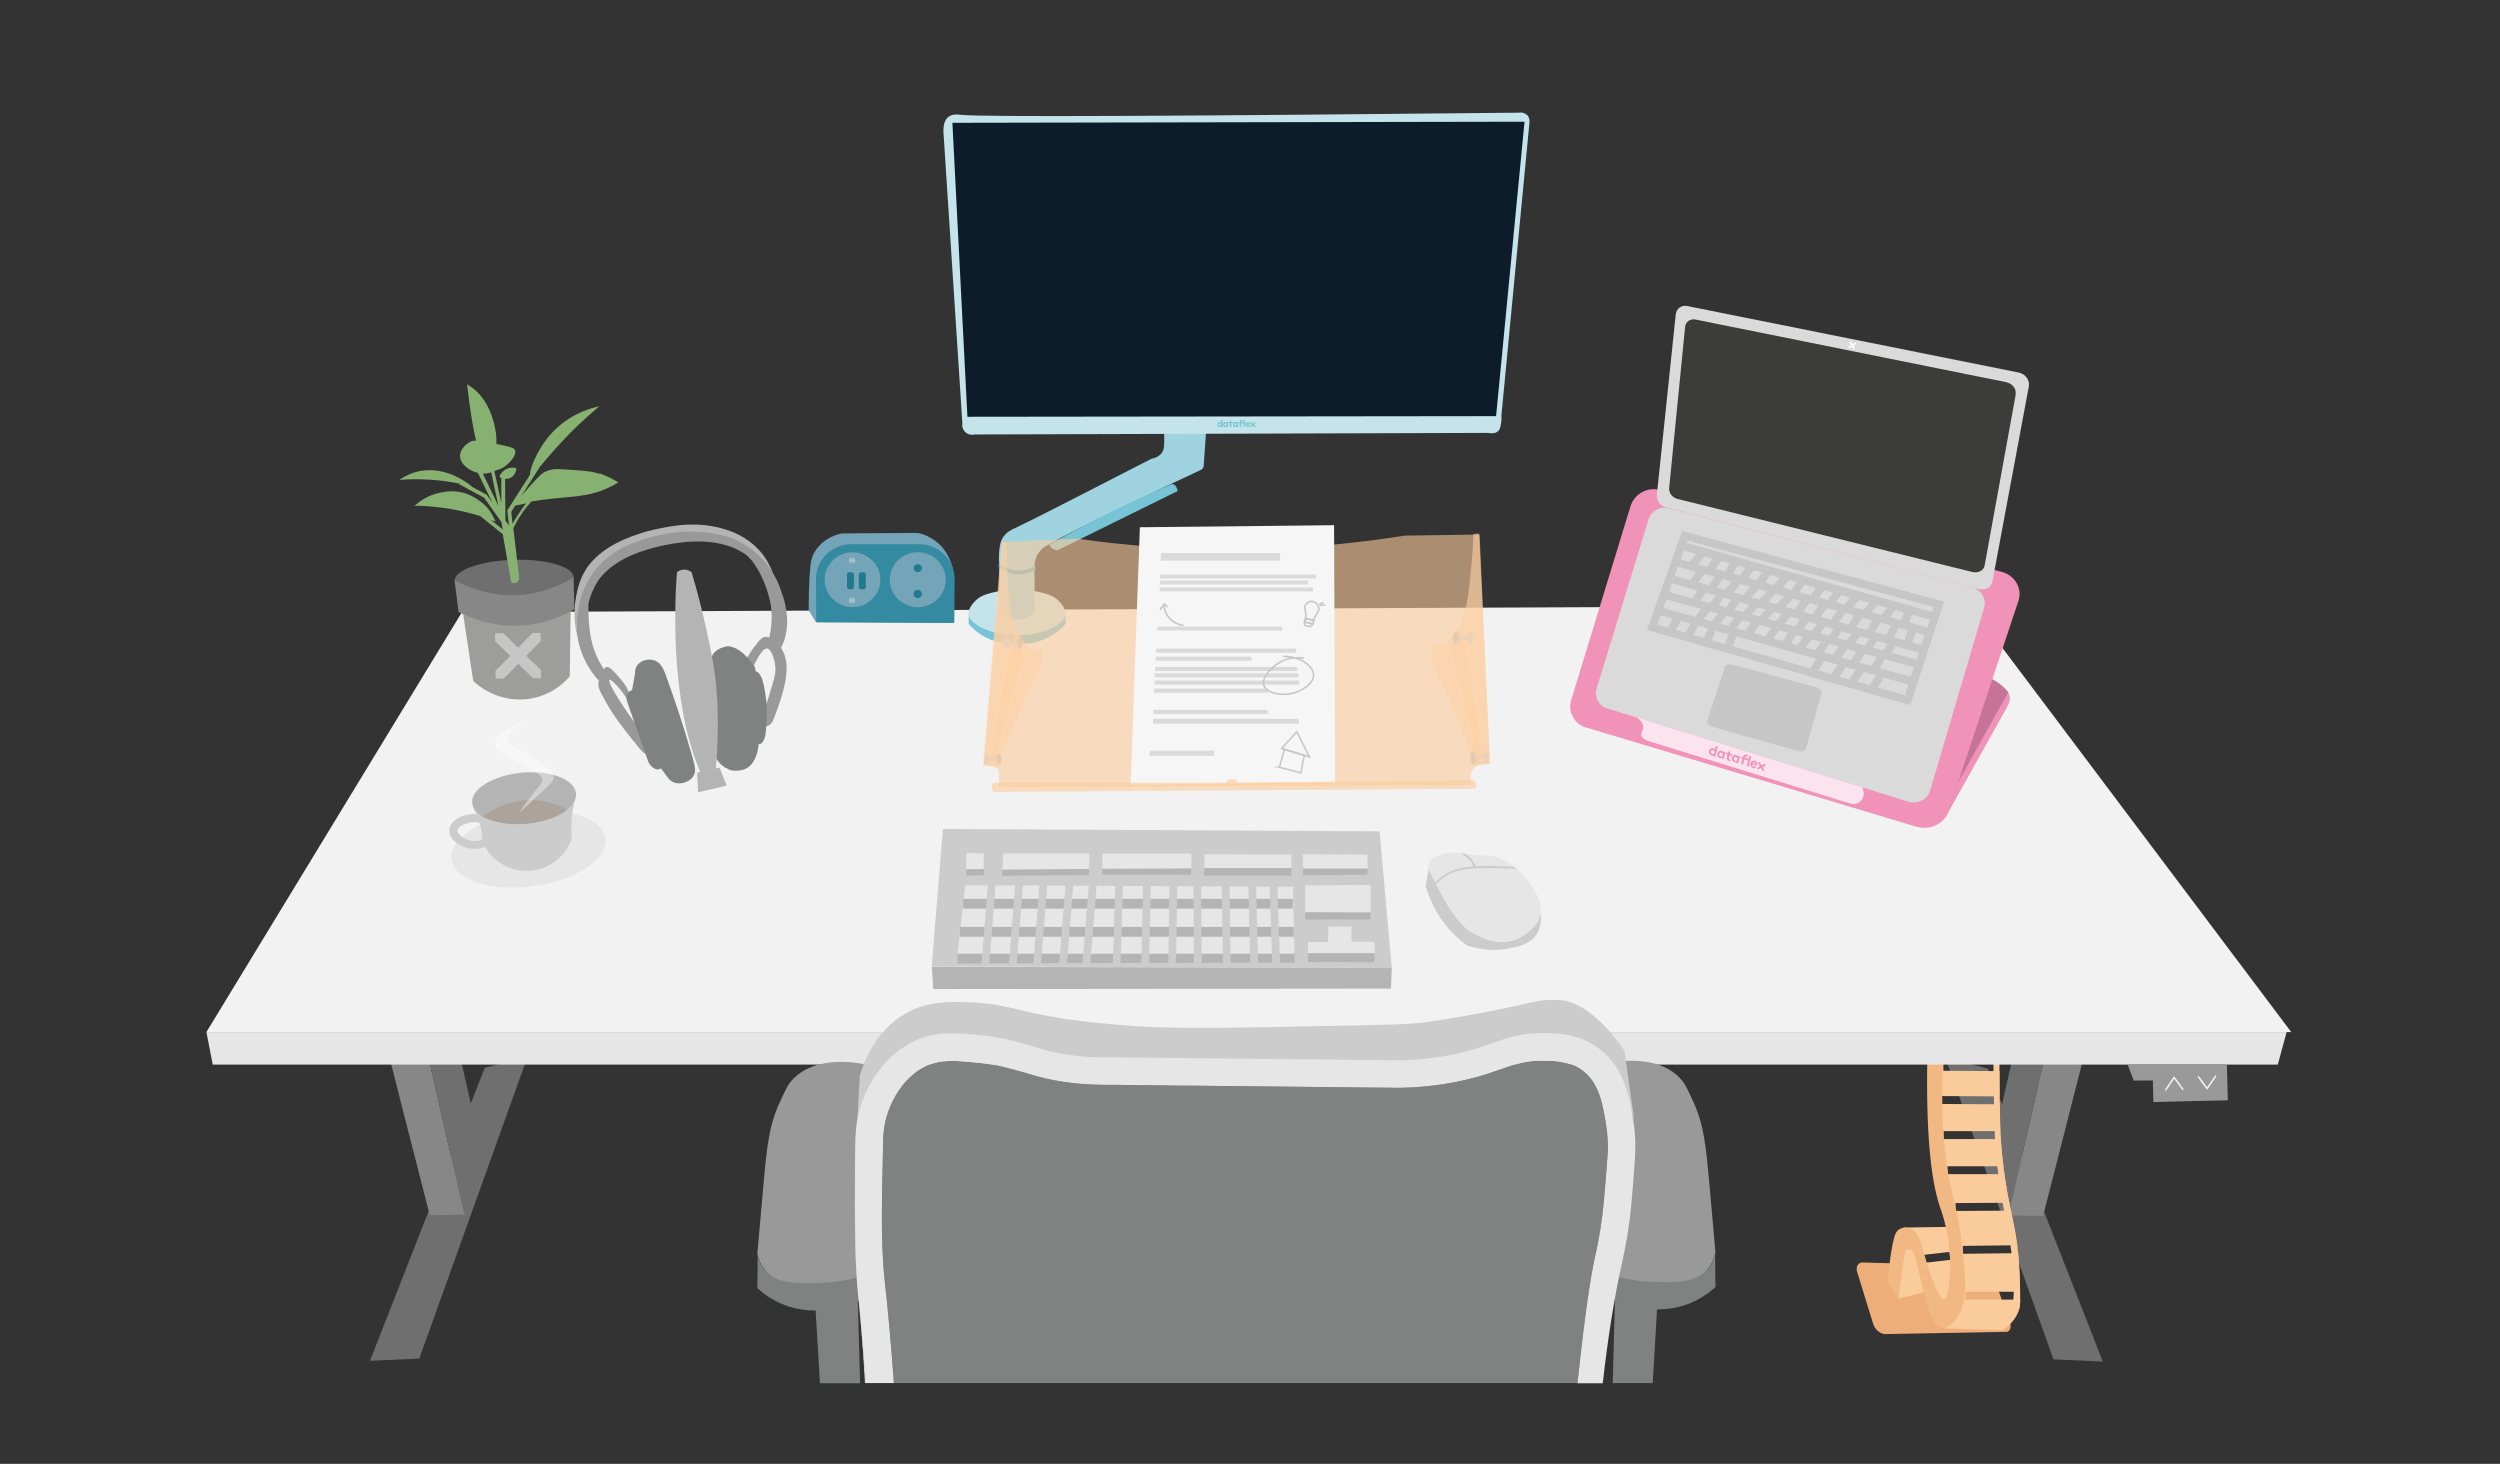 <?xml version="1.0" encoding="UTF-8"?>
<svg xmlns="http://www.w3.org/2000/svg" version="1.1" viewBox="0 0 1581.8 926.2">
  <rect x="0" y="0" width="1581.8" height="926.2" fill="#333333" stroke="none"/>
  <defs>
    <style>
      .cls-1 {
        fill: #fdd9b5;
      }

      .cls-1, .cls-2 {
        opacity: .6;
      }

      .cls-3 {
        fill: #706f6f;
      }

      .cls-4 {
        fill: #b4b4b4;
      }

      .cls-5 {
        fill: #a6c1ce;
      }

      .cls-6 {
        fill: #cdcccc;
      }

      .cls-7 {
        fill: #f6f6f6;
      }

      .cls-8 {
        fill: #dadada;
      }

      .cls-9, .cls-2 {
        fill: #fbcc9b;
      }

      .cls-10 {
        fill: #f2f2f2;
      }

      .cls-11 {
        opacity: .4;
      }

      .cls-11, .cls-12 {
        fill: #fff;
      }

      .cls-13 {
        fill: #74a4b7;
      }

      .cls-14 {
        fill: #338aa1;
      }

      .cls-15 {
        fill: #3c3c3b;
      }

      .cls-16 {
        stroke: #f2f2f2;
      }

      .cls-16, .cls-17, .cls-18 {
        fill: none;
      }

      .cls-16, .cls-18 {
        stroke-linecap: round;
        stroke-linejoin: round;
      }

      .cls-19 {
        fill: #f192b9;
      }

      .cls-20 {
        fill: #c4e3eb;
      }

      .cls-21 {
        fill: #e7e6e6;
      }

      .cls-22 {
        fill: #9d9d9c;
      }

      .cls-23 {
        fill: #f2b883;
      }

      .cls-24 {
        fill: #0d1c2b;
      }

      .cls-25 {
        fill: #a0d3e0;
      }

      .cls-26 {
        fill: #21798e;
      }

      .cls-27 {
        fill: #9a9999;
      }

      .cls-17 {
        stroke-miterlimit: 10;
      }

      .cls-17, .cls-18 {
        stroke: #c6c6c6;
      }

      .cls-28 {
        fill: #5baebc;
      }

      .cls-29 {
        fill: #a48a7b;
        opacity: .4;
      }

      .cls-30 {
        fill: #c6c6c6;
      }

      .cls-31 {
        fill: #87b171;
      }

      .cls-32 {
        fill: #edae79;
      }

      .cls-33 {
        fill: #76c4d5;
      }

      .cls-34 {
        fill: #808181;
      }

      .cls-35 {
        fill: #fce4ee;
      }

      .cls-36 {
        fill: #c67399;
      }

      .cls-37 {
        fill: #878787;
      }
    </style>
  </defs>
  <!-- Generator: Adobe Illustrator 28.7.1, SVG Export Plug-In . SVG Version: 1.2.0 Build 142)  -->
  <g>
    <g id="Laag_2">
      <g>
        <g>
          <g>
            <path class="cls-3" d="M234.1,861c24.2-61.8,48.4-123.5,72.6-185.3,9-2.4,18.1-4.7,27.1-7.1-22.8,63.7-45.7,127.3-68.5,191-10.4.5-20.8.9-31.2,1.4Z"/>
            <path class="cls-37" d="M246,667.4c8.6,33.8,17.2,67.6,25.9,101.4,7.3,0,14.7-.2,22-.3-7.7-33.5-15.4-66.9-23-100.4-8.3-.3-16.6-.5-24.8-.8Z"/>
            <path class="cls-3" d="M307.2,739.3c-4.4,9.7-8.9,19.5-13.3,29.2-7.7-33.5-15.4-66.9-23-100.4,6.1-2.8,12.1-5.6,18.2-8.4,6.1,26.5,12.1,53,18.2,79.6Z"/>
          </g>
          <g>
            <path class="cls-3" d="M1330.5,861.5c-24.2-61.8-48.4-123.5-72.6-185.3-9-2.4-18.1-4.7-27.1-7.1,22.8,63.7,45.7,127.3,68.5,191,10.4.5,20.8.9,31.2,1.4Z"/>
            <path class="cls-37" d="M1318.6,667.9c-8.6,33.8-17.2,67.6-25.9,101.4-7.3,0-14.7-.2-22-.3,7.7-33.5,15.4-66.9,23-100.4,8.3-.3,16.6-.5,24.8-.8Z"/>
            <path class="cls-3" d="M1257.4,739.9c4.4,9.7,8.9,19.5,13.3,29.2,7.7-33.5,15.4-66.9,23-100.4-6.1-2.8-12.1-5.6-18.2-8.4-6.1,26.5-12.1,53-18.2,79.6Z"/>
          </g>
        </g>
        <g>
          <path class="cls-32" d="M1269.2,842.7l-76.4,1.4c-3.1,0-6.5-2.9-7.6-6.4l-10.1-32.8c-1.1-3.4.6-6.2,3.6-6.1l75.6,2.1c2.6,0,5.6,2.7,6.7,5.9l10.7,29.9c1.2,3.3,0,6-2.6,6.1Z"/>
          <path class="cls-9" d="M1206.1,787.5c-4.4,1.7-4.8,10.3-5.3,20.6-.1,3.5-.2,8.2.2,13.7,5.4-1.4,10.8-2.7,16.2-4.1.1-1.7.2-4.5,0-8-.4-6.2-1.2-20-7.6-22.1-.4-.1-1.9-.6-3.5,0Z"/>
          <path class="cls-9" d="M1265.2,656.4c-.2,14.4-.1,26.4,0,35.2.3,20.3.5,30.8,2.1,43.8.7,6.2,1.8,14.6,4,25.6,1.8,8.9,3.2,13.8,4.7,24.1.8,6.1,1.2,10.8,1.5,14.5,0,1.2.7,9.2.7,19.7,0,5.4-.2,6.9-.7,8.7-1.5,5.3-4.9,8.9-7.3,11.1-.8-.7-1.6-1.4-2.4-2.1,3.5-3.7,4.8-7.2,5.4-9.4.2-.6.5-1.9.8-7,.2-3.5.4-7.7.3-10.4-.3-14.6-4.8-36.5-4.8-36.5s-3.8-18.2-5.9-36.8c-1.7-14.5-1.8-27.9-2.2-54.6-.2-10.9-.2-19.9-.2-26h4Z"/>
          <g>
            <path class="cls-9" d="M1234,817.5c2.1-7.1,5.6-19.6.6-33.7-1.2-3.3-2.5-5.8-3.4-7.5-8.9.1-17.8.3-26.7.4,2.2,4.1,5.4,10.4,9.1,18.2,9.4,20,12.8,31.4,16.4,30.9,1.6-.2,2.4-2.9,4-8.3ZM1217.8,799l-.7-5,16.3-1.9.7,5-16.3,1.9Z"/>
            <path class="cls-9" d="M1243.4,817.3h34.7c0-1.7,0-3.8-.2-6.2-.3-8.1-.4-12.2-.8-15.9-.2-1.7-.3-3.3-.5-4.8v2.5s-34.7.4-34.7.4v-5c0,0,34.4-.4,34.4-.4-1.2-8.8-2.8-15.3-4.6-24.4v2.5s-34.4.2-34.4.2v-5s33.9-.2,33.9-.2c-.4-2.3-2-10.4-3.3-20.6v2.5h-35.7s0-5,0-5h35.4c-.3-2.1-.5-4.3-.8-6.6-.5-4.5-.8-8.8-1.1-13.1v2.5s-36,0-36,0v-5s35.9,0,35.9,0c-.3-5.9-.4-12.1-.5-19.5v2.5s-36.3-.2-36.3-.2v-5s36.3.2,36.3.2c0-4.7,0-9.8,0-15.6,0-1,0-2.1,0-3v2.6s-35.5-.2-35.5-.2v-5s35.5.2,35.5.2c0-6.7,0-12.3.2-16.2-11.7,0-23.5,0-35.2,0-1.1,1.5-2.2,3.1-3.3,4.6-3.5,39.4-1.6,62.1,1,75.8,1.7,8.9,3.2,17.9,4.9,26.8,3.8,19.9,4.6,22.2,4.8,28.8.3,10.9-1.3,19.9-2.9,29-1.4,7.8-3,14.3-4.3,19,12.3.4,24.6.7,37,1.1,6.4-4.5,8.8-9.3,9.9-12.1.7-1.8,1-3.4,1.1-7.2h-34.7s0-5,0-5Z"/>
            <path class="cls-9" d="M1265,672.7h0c0,.8,0,1.6,0,2.4v-2.4Z"/>
            <path class="cls-9" d="M1265.1,693.7h0c0,.8,0,1.7,0,2.5v-2.5Z"/>
            <path class="cls-9" d="M1265.7,715.7h-.1c0,.8,0,1.7.1,2.5v-2.5Z"/>
            <path class="cls-9" d="M1267.9,737.9h-.3c.1.8.2,1.7.3,2.5v-2.5Z"/>
            <path class="cls-9" d="M1271.7,763.4v-2.5s-.5,0-.5,0c0,0,0,.1,0,.2.2.8.3,1.6.4,2.3Z"/>
            <path class="cls-9" d="M1276.6,787.8h-.3c.1.8.2,1.6.3,2.5v-2.5Z"/>
            <path class="cls-9" d="M1278.1,817.3c0,2,0,3.6,0,5h0v-5h0Z"/>
          </g>
          <path class="cls-23" d="M1230,656.4c-.6,8.5-1.9,32-.6,56.4,1.1,20.4,3.6,32.8,5.6,40.9,0,.2,0,.2.1.5,1.4,5.8,5.4,21.9,7,38.6,1.8,18.5,3.2,33.3-5.4,43-1.3,1.5-4.3,4.8-7.7,4.4-5.7-.7-8.7-11.5-10.3-17.2-1.5-5.3-6.3-24.9-7-27.8-.3-1.2-1-3.9-3-4.6-.1,0-.9-.3-1.7-.1-2,.6-2.2,4.5-3.1,11.4-.6,5.1-1.5,10.2-2.2,15.4-.3,2-.5,3.6-.7,4.6-2.2-3.5-4.4-7-6.5-10.6.2-3.1,1.4-19,4-28.3.4-1.6,1.2-4.1,3.5-5.4,3.1-1.8,7-.2,7.3,0,5.1,2.3,6.3,9,8.3,16.2,3.1,11.3,9.2,28.7,12.4,28.4,3-.3,3.8-16,3.8-16.9,1-21.9-5.4-38.8-5.7-39.8-5.4-14.6-10.4-43.9-8.3-109,3.4,0,6.8,0,10.2,0Z"/>
        </g>
        <path class="cls-10" d="M292.4,387.3c318.1-1.4,636.3-2.8,954.4-4.2,67.6,90,135.2,179.9,202.9,269.9H130.6c53.9-88.6,107.8-177.1,161.7-265.7Z"/>
        <path class="cls-21" d="M1446.8,653c-1.9,6.9-3.7,13.7-5.6,20.6H134.6c-1.3-6.9-2.6-13.7-4-20.6h1316.1Z"/>
        <g>
          <path class="cls-27" d="M1346.2,673.6c1.3,3.4,2.6,6.7,3.9,10.1,4.2,0,8.3,0,12.5-.1,0-3.3,0-6.7,0-10-5.5,0-10.9,0-16.4,0Z"/>
          <path class="cls-27" d="M1362.5,697.3c15.7-.4,31.4-.8,47.1-1.1-.2-7.5-.4-15-.6-22.5h-47.1c.2,7.9.4,15.8.6,23.7Z"/>
          <path class="cls-16" d="M1370.3,689.6c1.8-2.6,3.6-5.3,5.3-7.9,1.8,2.5,3.6,5,5.5,7.5"/>
          <path class="cls-16" d="M1401.8,680.9c-1.8,2.6-3.6,5.3-5.3,7.9-1.8-2.5-3.6-5-5.5-7.5"/>
        </g>
        <g>
          <path class="cls-36" d="M1259.9,429.4c3.7,1.8,6.3,3.9,7.9,5.5,1.7,1.6,2.8,2.6,3.3,4.2,1.3,3.7-1.1,7.7-1.9,9.2-3.8,6.4-18.6,33.2-39.1,69.9,9.9-29.6,19.9-59.1,29.8-88.7Z"/>
          <path class="cls-19" d="M1212.3,523l-209-62.8c-7.3-2.2-11.5-9.9-9.2-17.2l37.6-122.8c2.3-7.5,10.3-12.1,17.9-10.3l216.2,51.7c8.9,2.1,14,10.5,11.3,18.6l-44.3,133.2c-2.6,7.9-11.8,12.2-20.4,9.6Z"/>
          <path class="cls-8" d="M1207.3,507.2l-190.5-59c-5.3-1.6-8.2-7.3-6.6-12.5l32.9-107.2c1.6-5.2,7.2-8.3,12.5-7l191.8,49.9c6.1,1.6,9.7,7.5,8,13.1l-34.2,115.8c-1.7,5.7-8,8.8-14,6.9Z"/>
          <path class="cls-8" d="M1277.2,235.7l-209.8-42.1c-3.5-.7-6.7,1.7-7.1,5.2l-12,114.5c-.3,3.3,2.1,6.7,5.4,7.6l198.4,51.8c4,1,7.8-1,8.5-4.5l23.1-123.8c.7-3.9-2.2-7.8-6.4-8.7Z"/>
          <path class="cls-30" d="M1064.4,335.9l-22.4,62.7,166.6,47.5,21.5-65.4-165.7-44.7ZM1223.5,384.1l-1,3.1-155.4-43.7.5-1.5,155.9,42.1ZM1198.3,403.3l3.1-6.1,5.8,1.6-2.3,6.3-6.7-1.9ZM1176.3,419.1l3.7-5.5,7.5,2.1-3.4,5.6-7.9-2.2ZM1084.7,365l-3.6,5.3-6.4-1.8,3.7-5.3,6.3,1.7ZM1184.7,392.6l-3.5,5.9-6.6-1.8,3.6-5.8,6.4,1.8ZM1196.4,395.9l-3.1,6-7-2,3.5-5.9,6.6,1.8ZM1173.8,406.7l3.2-4.1,5.6,1.6-2.8,4.2-6-1.7ZM1118.6,391.6l3.9-4.4,4.8,1.4-3.7,4.4h0s-5.1-1.4-5.1-1.4ZM1095.5,379.6l-3.4,4.7-4.7-1.3,3.3-4.8,4.9,1.4ZM1100.8,381.1l5.9,1.7-3.9,4.5-5.4-1.5,3.4-4.7ZM1112.1,384.3l4.9,1.4-3.9,4.4-4.8-1.3,3.9-4.5ZM1132.8,390.2l6,1.7-3,4.5-6.7-1.8,3.7-4.4ZM1144,393.3l5.6,1.6-3.4,4.3-5.1-1.4,3-4.5ZM1155,396.4l5.2,1.5-3.1,4.3-5.5-1.5,3.4-4.3ZM1165.4,399.3l6.2,1.8-3.2,4.2-6.1-1.7,3-4.3ZM1169.5,395.2l-5.8-1.6,4-5.7,5.5,1.5-3.6,5.8ZM1158.4,392.1l-6.4-1.8,3.9-5.6,6.5,1.8-3.9,5.6ZM1146.8,388.8l-6-1.7,4.1-5.5,5.7,1.6-3.8,5.6ZM1135.5,385.7l-6-1.7,5-5.2,5,1.4-4.1,5.5ZM1123.9,382.4l-5.2-1.5,4.9-5.2,5.3,1.5-5,5.2ZM1113.5,379.5l-5.2-1.5,4.7-5.2,5,1.4-4.7,5,.3.3ZM1102.8,376.5l-6-1.7,4.4-5.2,6.3,1.7-4.6,5.2ZM1091.3,373.2l-5-1.4,3.6-5.4,5.7,1.6-4.4,5.2ZM1085.4,376.8l-3.3,4.8-6-1.7,3-5,6.4,1.8ZM1087,388.2l-3.9,5-5.1-1.4,3.7-5,5.3,1.5ZM1092.4,389.6l4.7,1.3-3.5,5.1-5.1-1.4,4-5ZM1098.7,397.5l3.5-5.1,5.8,1.6-3.8,5.1-5.5-1.5ZM1113.4,395.4l7.3,2-3.8,5.2-7.3-2,3.8-5.1ZM1125.9,398.8l5.4,1.5-3.4,5.3-5.8-1.6,3.8-5.2ZM1136.5,401.7l4.4,1.2-3.5,5.3-4.3-1.2,3.4-5.3ZM1146.1,404.4l6.1,1.7-3.7,5.3-5.9-1.6,3.5-5.4ZM1153.7,412.8l3.7-5.4,6.3,1.7-4.1,5.3-5.9-1.7ZM1164.9,416l4.1-5.3,5.7,1.6-3.7,5.4-6.2-1.7ZM1185,409.8l2.8-4.2,6.4,1.8-2.7,4.2-6.5-1.8ZM1196,390.5l3.2-4.5,5.5,1.6-1.9,4.9-6.9-1.9ZM1190.7,389.1l-6.3-1.7,3.5-4.5,6,1.7-3.3,4.5ZM1179.1,385.9l-6.5-1.8,3.7-4.5,6.3,1.8-3.5,4.5ZM1167.1,382.5l-5.5-1.5,3.5-4.6,5.7,1.6-3.8,4.5ZM1156.3,379.6l-5.2-1.4,3.1-4.8,5.6,1.6-3.5,4.6ZM1145.8,376.7l-7.3-2,3.2-4.8,7.2,2-3.2,4.8ZM1133.4,373.2l-5.7-1.6,4.5-4.5,4.5,1.3-3.2,4.9ZM1121.9,370.1l-5.2-1.4,3.3-4.9,6.3,1.8-4.5,4.6ZM1111.5,367.2l-5.4-1.5,3.6-4.9,5.1,1.4-3.4,4.9ZM1100.8,364.2l-4.2-1.2,2.8-5.1,4.9,1.4-3.6,4.9ZM1091.5,361.7l-6.2-1.7,3.8-5,5.3,1.5-2.9,5.2ZM1079.9,358.5l-5.2-1.4,3.8-5,5.2,1.5-3.8,5ZM1069.3,355.5l-5.9-1.6,2-5.6,7.8,2.2-3.9,5ZM1073.1,361.8l-3.7,5.3-9.8-2.8,2-5.7,11.5,3.2ZM1073.9,373.6l-3,5-14.9-4.1,1.9-5.4,15.9,4.5ZM1076.3,385.3l-3.7,5-20.2-5.6,1.9-5.4,22,6ZM1069.4,394.5l-2.8,5.8-6.3-1.8,3.3-5.6,5.9,1.6ZM1074.4,395.9l6.3,1.8-2.6,5.9-6.6-1.9,2.9-5.8ZM1085.6,399.1l8,2.2-2,6.2-8.6-2.4,2.6-6ZM1098.5,402.7l50.6,14.1-3.6,6.1-49-14,2-6.2ZM1154.3,418.2l8.4,2.3-3.8,6.1-8.3-2.4,3.7-6.1ZM1167.8,422l6.3,1.8-4.2,6.1-5.9-1.7,3.8-6.1ZM1179.4,425.2l7.5,2.1-4,6.2-7.8-2.2,4.2-6.1ZM1189.3,422.7l3.4-5.6,18.3,5-2,6.1-19.7-5.5ZM1196.7,413l2.6-4.1,14.7,4.1-1.4,4.4-15.9-4.4ZM1209.9,406.6l2.3-6.4,5.6,1.5-2.1,6.4-5.8-1.6ZM1207.9,393.8l1.9-4.8,11.2,3.1-1.6,4.9-11.4-3.2ZM1050.7,389.3l7.7,2.1-3.3,5.6-6.5-1.9,2.1-5.9ZM1188.1,435l4-6.2,15.4,4.3-2.2,6.8-17.2-4.9Z"/>
          <path class="cls-30" d="M1136.9,475l-52.7-14.9c-2.7-.8-4.4-2.5-4-4l11.2-34.2c.4-1.4,2.9-1.9,5.5-1.2l51.5,13.9c2.7.7,4.5,2.4,4.1,3.9l-9.9,35.3c-.4,1.5-3,2.1-5.7,1.3Z"/>
          <path class="cls-35" d="M1035.7,454c1.8,1.3,3.7,3.1,4,5.4.3,2.6-1.6,3.9-1.2,5.9.3,1.4,1.9,3.1,7.4,4.5,41.2,12.8,82.5,25.5,123.8,38.3,2.7,1.1,5.6.6,7.6-1.2,2.2-2.2,2.6-5.8.8-8.8-47.5-14.7-94.9-29.4-142.3-44.1Z"/>
          <path class="cls-15" d="M1275.4,249.5l-19.7,108.4c-.6,3.1-4.1,4.9-7.8,4l-186.5-46.2c-3.2-.8-5.6-3.8-5.3-6.8l10.1-102.1c.3-3.2,3.3-5.3,6.7-4.6l196.4,39.6c3.9.8,6.6,4.2,6,7.6Z"/>
          <polygon class="cls-12" points="1173.6 220.3 1172.6 218.7 1174.2 217.7 1174.3 217 1173.6 216.8 1172.1 217.8 1171.1 216.2 1170.4 216 1170.2 216.7 1171.2 218.4 1169.7 219.3 1169.5 220.1 1170.2 220.2 1171.8 219.2 1172.8 220.9 1173.5 221 1173.6 220.3"/>
          <g>
            <polygon class="cls-19" points="1114.6 484.3 1113.5 482.5 1112.7 482.2 1112.5 483 1113.6 484.8 1111.8 485.8 1111.6 486.6 1112.4 486.8 1114.2 485.8 1115.2 487.7 1116 487.9 1116.2 487.1 1115.2 485.3 1117 484.3 1117.2 483.5 1116.4 483.3 1114.6 484.3"/>
            <g>
              <path class="cls-19" d="M1084.2,478.4v-.4c-.4.2-.8.2-1.2,0-.7-.2-1.2-.7-1.5-1.2-.2-.5-.3-1.1-.2-1.7.3-1.3,1.5-2,2.7-1.6s.9.4,1.1.8l.6-2.3,1.2.4-1.6,6.4-1.1-.3ZM1084.9,475.5c-.2-.4-.5-.7-1-.9-.7-.2-1.3.2-1.4.9s.2,1.3.9,1.5.9,0,1.2-.2l.3-1.3Z"/>
              <path class="cls-19" d="M1090.6,480.3l-1.1-.3v-.4c-.4.2-.8.2-1.2,0-.7-.2-1.2-.7-1.5-1.2-.2-.5-.3-1.1-.2-1.7.3-1.3,1.5-2,2.7-1.6.5.1.9.4,1.2.8v-.4c0,0,1.2.3,1.2.3l-1.1,4.4ZM1090.1,477.1c-.2-.4-.5-.7-1-.9-.7-.2-1.3.2-1.4.9-.2.7.2,1.3.9,1.5s.9,0,1.2-.2l.3-1.3Z"/>
              <path class="cls-19" d="M1094.9,481.6c-.2,0-.5,0-.8-.1-.7-.2-1.2-.6-1.4-1.1-.2-.4-.2-.8,0-1.4l.4-1.5-1.2-.4.3-1,1.2.4.3-1.2,1.2.4-.3,1.2,1.5.4-.3,1-1.5-.4-.4,1.7c0,.3,0,.4,0,.6,0,.2.3.3.5.4s.4,0,.5,0v1Z"/>
              <path class="cls-19" d="M1099.8,483l-1.1-.3v-.4c-.4.2-.8.2-1.2,0-.7-.2-1.2-.7-1.5-1.2-.2-.5-.3-1.1-.2-1.7.3-1.3,1.5-2,2.7-1.6.5.1.9.4,1.2.8v-.4c0,0,1.2.3,1.2.3l-1.1,4.4ZM1099.4,479.9c-.2-.4-.5-.7-1-.9-.7-.2-1.3.2-1.4.9s.2,1.3.9,1.5.9,0,1.2-.2l.3-1.3Z"/>
              <path class="cls-19" d="M1105.2,478.9c0,0-.2-.1-.3-.2-.3,0-.5,0-.7,0-.1,0-.2.2-.3.6h0c0,.1,2.4.9,2.4.9l.5-2,1.2.4-1.6,6.4-1.2-.4.9-3.4-2.4-.7-.9,3.4-1.2-.4.9-3.4-1.1-.3.3-1,1.1.3v-.2c.2-.7.5-1.1.9-1.3.4-.2.9-.3,1.5-.1s.4.2.7.3l-.4.9Z"/>
              <path class="cls-19" d="M1111.3,485.7c-.6.4-1.3.4-2,.2-1.3-.4-2.1-1.6-1.7-3,.3-1.2,1.4-2,2.7-1.6,1.2.4,1.8,1.6,1.5,2.9s0,.2-.1.3l-3.1-.9c0,.6.3,1.2.9,1.4s1,0,1.2-.2l.5.9ZM1110.7,483.4c0-.4-.2-.9-.7-1s-1,.1-1.1.5l1.8.5Z"/>
            </g>
          </g>
          <path class="cls-19" d="M1270.6,438.1c-10.6,19-21.2,38-31.8,57.1-2.1,6.4-4.3,12.8-6.4,19.2,21-37.4,36.1-64.7,37.8-67.7.4-.7,1.3-2.5,1.3-4.7,0-1.7-.5-3-.9-3.8Z"/>
        </g>
        <g>
          <g>
            <path class="cls-21" d="M961.9,593.3c2.4-1.2,11.2-6,12.8-15.2,1.3-7.2-2.6-13-6.3-18.5-1.8-2.7-9.5-13.7-23-17.3-4.3-1.1-2.6.2-16.9-1.5-6.9-.8-10.3-1.5-15.1-.1-1.9.6-7.9,2.3-9.2,6.6-.8,2.6.5,5,1.5,7.1,7.4,14.8,4.4,13.5,8.8,19.9,2.6,3.7,7.5,10.9,16.6,15.8,3.6,1.9,17.7,9.5,30.7,3.1Z"/>
            <path class="cls-6" d="M903.9,549.2c-.6,3.8-1.2,7.6-1.8,11.4,1.4,5,3.8,11.7,8.4,18.9,5.9,9.3,12.9,15.2,17.6,18.6,6.1,2.1,14.8,3.9,24.7,2.3,6.1-1,15.2-2.5,19.5-9.3,3.9-6.2,2.5-14.8,2.6-14.8,0,0,0,1.8-.6,4-.3.9-1,3.1-3.5,5.9-6,6.6-12.8,8.7-12.8,8.7-10.4,3.2-19.8-1.3-23.9-3.3,0,0-1.7-.8-3.2-1.7-12.8-7.6-24.6-35.2-26.9-40.6Z"/>
            <path class="cls-21" d="M908.4,558.9c2.4-2.5,6.7-6.2,12.9-8.3,2.8-.9,5.1-1.3,6.8-1.4,11.1-1.2,24.8-.4,31,.1-3-2.5-5.8-4.1-7.9-5.1-2.5-1.2-4.6-2.2-7.6-2.6-1.2-.1-1.4,0-5.1-.3-.3,0-2.7-.2-5.3-.4-4.7-.4-5-.7-8.7-1-4.1-.4-6.2-.6-8.6-.2-3.3.5-5.4,1.6-7.2,2.5-2.2,1.1-3.1,1.9-3.8,3-.3.4-.9,1.5-1.1,2.9-.2,1.5.3,2.6,1.9,5.6,1.1,2.2,2,3.9,2.7,5.2Z"/>
            <path class="cls-6" d="M932,548.8c0-.7-.2-1.8-.8-2.9-.3-.5-.5-.9-.7-1-1.5-1.9-5.2-4.5-5.8-4.9l2.3.2c.9.5,1.5.9,2,1.3.4.3,1.4,1.2,2.5,2.7.2.3.5.7.8,1.3.7,1.3,1.1,2.4,1.3,3.3-.6,0-1.1,0-1.7.1Z"/>
            <path class="cls-6" d="M908.3,559.9l-.9-.8c.7-.8,1.4-1.5,2.2-2.3,1.5-1.4,4.7-4,9.3-5.9,4.2-1.8,7.4-2.1,12.8-2.6,4.9-.5,8.5-.4,15.2-.3,4.6.1,8.5.3,11.2.5.4.3.8.6,1.1,1,.1.1.2.2.4.3-4.5-.3-8.8-.4-12.8-.5-9.9-.2-13.8.1-15.1.3-5.3.5-8.5.8-12.5,2.5-4.4,1.8-7.4,4.4-8.9,5.7-.7.7-1.5,1.4-2.1,2.2Z"/>
          </g>
          <g>
            <path class="cls-6" d="M596.6,524.5c-2.4,29-4.7,58-7.1,87,97,.3,194,.6,291.1.9-2.6-28.8-5.1-57.6-7.7-86.4-92.1-.5-184.2-1-276.3-1.5Z"/>
            <path class="cls-4" d="M880.6,612.4c-.2,4.4-.3,8.7-.5,13.1-96.5.1-193.1.2-289.6.3-.3-4.7-.6-9.4-.9-14.1,97,.2,194,.5,291.1.7Z"/>
            <path class="cls-21" d="M610.7,560.1c69.1.3,138.3.6,207.4,1,.3,14.1.6,28.3,1,42.4h-213.2c1.6-14.4,3.2-28.9,4.8-43.3Z"/>
            <path class="cls-4" d="M605.9,609.6c0-2,0-4.1,0-6.1h213.2c0,1.8,0,3.6,0,5.5-71.1.2-142.1.4-213.2.6Z"/>
            <path class="cls-21" d="M825.9,560.2v17c13.8,0,27.6.2,41.3.2v-17.4c-13.8,0-27.6.2-41.3.2Z"/>
            <path class="cls-4" d="M825.8,581.8c0-1.5,0-3.1,0-4.6,13.8,0,27.6.2,41.3.2,0,1.5,0,2.9,0,4.4h-41.3Z"/>
            <path class="cls-21" d="M869.6,595.9c-4.8,0-9.7,0-14.5,0,0-3.2,0-6.5,0-9.7-4.9,0-9.7,0-14.6.1,0,3.2-.2,6.4-.2,9.7-4.3,0-8.5,0-12.8,0,0,2.4.1,4.8.2,7.2,14,0,28.1,0,42.1,0,0-2.4-.1-4.9-.2-7.3Z"/>
            <path class="cls-4" d="M869.9,603.1c-14.1,0-28.2,0-42.3,0,0,1.9,0,3.7,0,5.6,14,0,28.1.1,42.1.2,0-1.9,0-3.9,0-5.8Z"/>
            <path class="cls-21" d="M865.4,549.6c-13.6,0-27.3,0-40.9,0,0-3-.2-6.1-.2-9.1,13.6,0,27.2.1,40.8.2.1,2.9.3,5.9.4,8.8Z"/>
            <path class="cls-4" d="M824.5,549.7c0,1.4-.2,2.8-.2,4.1,13.6-.1,27.2-.2,40.9-.3.1-1.3.2-2.6.3-3.9-13.6,0-27.3,0-40.9,0Z"/>
            <path class="cls-21" d="M817.1,540.6c0,3,0,6,0,9-18.4,0-36.8,0-55.2,0,.1-3,.2-6.1.3-9.1,18.3,0,36.5.1,54.8.2Z"/>
            <path class="cls-4" d="M817.1,549.5v4.5c-18.5,0-36.8,0-55.2,0v-4.7c18.4,0,36.8,0,55.2,0Z"/>
            <path class="cls-21" d="M697.5,540.1c0,3.2,0,6.5,0,9.7,18.8,0,37.5-.1,56.3-.2,0-3.2,0-6.3,0-9.5-18.7,0-37.4,0-56.2,0Z"/>
            <path class="cls-4" d="M753.7,553.4c-18.8,0-37.6,0-56.4,0,0-1.2,0-2.4,0-3.7,18.8,0,37.5-.1,56.3-.2v3.7Z"/>
            <path class="cls-21" d="M634.7,539.9c-.1,3.5-.3,6.9-.4,10.4,18.3-.1,36.6-.3,54.9-.4,0-3.3,0-6.6,0-9.9-18.1,0-36.3,0-54.4,0Z"/>
            <path class="cls-4" d="M634,554.1c0-1.3.2-2.5.2-3.8,18.3-.2,36.6-.3,54.9-.5,0,1.3,0,2.6,0,3.9-18.4.1-36.8.3-55.2.4Z"/>
            <path class="cls-21" d="M611.5,539.7c-.1,3.5-.2,6.9-.3,10.4,3.7,0,7.5-.1,11.2-.2v-9.9c-3.6-.1-7.3-.2-10.9-.3Z"/>
            <path class="cls-4" d="M611.2,554c3.8,0,7.5-.1,11.3-.2,0-1.3,0-2.6,0-3.9-3.7,0-7.5.1-11.2.2,0,1.3,0,2.6,0,3.9Z"/>
            <rect class="cls-4" x="609.4" y="568.7" width="208.6" height="6.2"/>
            <rect class="cls-4" x="607.4" y="586.5" width="211.2" height="6.2"/>
            <rect class="cls-6" x="599.3" y="581.7" width="52.8" height="4.9" transform="translate(-6.9 1160.8) rotate(-85.4)"/>
            <rect class="cls-6" x="616.7" y="582.1" width="52.8" height="4.9" transform="translate(8.6 1178.5) rotate(-85.4)"/>
            <rect class="cls-6" x="632.1" y="581.7" width="52.8" height="4.9" transform="translate(23.2 1193.5) rotate(-85.4)"/>
            <rect class="cls-6" x="648.5" y="581.7" width="52.8" height="4.9" transform="translate(38.3 1209.8) rotate(-85.4)"/>
            <rect class="cls-6" x="663.3" y="581.8" width="52.8" height="4.9" transform="translate(51.8 1224.7) rotate(-85.4)"/>
            <g>
              <rect class="cls-6" x="699.6" y="581.7" width="51.5" height="4.9" transform="translate(124.7 1295.9) rotate(-88.7)"/>
              <rect class="cls-6" x="716.2" y="582.2" width="52.1" height="4.9" transform="translate(147.1 1318.5) rotate(-89.2)"/>
              <rect class="cls-6" x="682.3" y="583.3" width="51" height="4.9" transform="translate(99.6 1274.3) rotate(-88.2)"/>
            </g>
            <g>
              <rect class="cls-6" x="755.6" y="558.7" width="4.9" height="52.1" transform="translate(-3.4 4.4) rotate(-.3)"/>
              <rect class="cls-6" x="790.2" y="559" width="4.9" height="50.6" transform="translate(-13.8 19.1) rotate(-1.4)"/>
              <rect class="cls-6" x="804.2" y="559.5" width="4.9" height="49.9" transform="translate(-19 27.1) rotate(-1.9)"/>
              <rect class="cls-6" x="772.9" y="559.4" width="4.9" height="51.4" transform="translate(-8.6 11.6) rotate(-.9)"/>
            </g>
          </g>
        </g>
        <g>
          <path class="cls-20" d="M660.1,375.2c3.5.9,6.5,1.9,9.2,4.5.7.6,5.1,4.8,4.8,8.8-.5,7.4-16.7,13.5-30.7,13.5-13.9,0-30.1-6.2-30.6-13.5-.3-4,4.1-8.1,4.8-8.8,2.7-2.5,5.7-3.6,9.2-4.5,6-1.5,18.4-3.8,33.3,0Z"/>
          <path class="cls-33" d="M662.7,403.6c5.6-2.7,9.3-6.3,11.5-8.8,0-2,0-4,0-6,0,.5-.3,1.2-.6,1.9-.1.2-.6,1.1-1.8,2.4-.6.6-1.4,1.3-2.6,2.1-1.3.9-2.5,1.5-4.1,2.3-.9.4-3.1,1.4-6.3,2.3-3.9,1.1-7.1,1.6-8.7,1.8-5.4.6-9.9.4-13.1,0-1.6-.2-4.8-.6-8.7-1.8-3.2-.9-5.4-1.9-6.3-2.3-1.6-.7-2.8-1.4-4.1-2.3-1.3-.8-2-1.5-2.6-2.1-1.3-1.3-1.7-2.2-1.8-2.4-.4-.7-.5-1.4-.6-1.9,0,2,0,4,0,6,2.2,2.4,5.9,6.1,11.5,8.8,7.5,3.7,14.2,3.8,19.1,3.8,4.9,0,11.7,0,19.3-3.8Z"/>
          <path class="cls-25" d="M632.3,357.6c-.5-4-.2-7.4,0-9.8.4-2.8.7-5.2,2.1-7.5,2.4-3.9,6.4-5.5,7.7-6.1,9.4-4.3,41.4-20.8,86.4-43.9,4-.8,5.8-2.7,6.5-3.6,1.8-2.3,1.7-5.4,1.6-11.4,0-3-.3-5.5-.4-7.1,9,1.7,17.9,3.4,26.9,5-.5,7.1-1,14.2-1.5,21.3,0,.2,0,1.2-.7,2-.6.8-1.4,1-1.7,1.1-55.6,26-95.7,45.9-99.6,49.4-2.3,2.1-3.5,4.6-3.5,4.6-1.3,2.7-1.6,5.4-1.5,7.5-1.3.8-6.6,3.9-13.4,2.7-4.5-.8-7.5-3.1-8.9-4.3Z"/>
          <path class="cls-25" d="M632.3,357.6c0,10,0,19.9-.1,29.9.8.8,4.8,4.5,11.1,4.6,6.4,0,10.5-3.8,11.3-4.6,0-9.4,0-18.8,0-28.2-1.4.9-5.4,3.2-10.9,2.9-6.1-.3-10.2-3.5-11.4-4.6Z"/>
          <path class="cls-28" d="M644.5,363.4c-.2,0-.3,0-.5,0,0,0-.2,0-.4,0-2.9-.1-6.7-1.8-6.7-1.8-1.2-.5-2.8-1.3-4.6-2.5,0,0-.7-.7-.6-1.6,0-.5.3-.8.4-1,1.2.8,2.9,2,5.2,2.9,1.8.8,3.8,1.6,6.5,1.7,3.1.2,5.5-.7,7.1-1.2,1.6-.6,2.9-1.2,3.7-1.7,0,0,.2,0,.2,0,0,0,0,0,0,0,.2.2.3.5.4.6.2.6,0,1.4-.7,1.9-2.1,1.2-5.5,2.7-10.1,2.7Z"/>
          <path class="cls-33" d="M663.8,344.5c.2.5.9,2,2.6,2.9,1.2.6,2.3.7,2.8.7,25.3-12.5,50.6-24.9,75.9-37.4,0-.6-.2-1.4-.7-2.3-.3-.6-.8-1.5-1.9-1.9-.5-.2-.9-.2-1.2-.2-14.5,6.2-27.1,12.1-37.5,17.3-3.1,1.5-17.7,8.7-36.5,19.1-1.5.8-2.7,1.5-3.6,2Z"/>
          <g>
            <path class="cls-20" d="M608.2,72.7c-.8-.1-5.3-1.1-8.3,1.4-2.7,2.3-3.2,6.5-2.9,10.4,4,62,8,123,11.9,183.2-.4,2.2.4,4.5,2.2,6,2.4,2,5.3,1.3,5.6,1.2,105.8-.3,214-.6,324.8-1,.7.1,4.2.9,6.4-1.1,1.1-1,1.4-2.4,1.8-4.7.4-2.3.4-4.2.3-5.5,5.8-60.6,11.7-122.2,17.7-184.9,0-.5.4-2.5-.9-4.3-1.3-1.7-3.6-2.5-5.9-2.1-207.2,2.1-343.8,2.9-352.6,1.3Z"/>
            <path class="cls-24" d="M602.6,77.7c3.2,63,6.4,124.9,9.5,186,108.9-.1,220.3-.3,334.5-.4,5.9-61,11.9-123.1,18-186.3-123.7.3-244.3.5-362,.7Z"/>
            <g>
              <polygon class="cls-33" points="792.9 268.1 791.9 267.1 791.3 267.1 791.3 267.7 792.3 268.6 791.3 269.6 791.3 270.1 791.9 270.1 792.9 269.2 793.8 270.1 794.4 270.1 794.4 269.6 793.4 268.6 794.4 267.7 794.4 267.1 793.8 267.1 792.9 268.1"/>
              <g>
                <path class="cls-33" d="M772.6,270.1v-.2c-.2.2-.5.3-.8.3-.4,0-.9-.2-1.1-.5-.2-.3-.4-.6-.4-1.1,0-.9.7-1.6,1.5-1.6s.6,0,.9.3v-1.6h.8v4.4h-.8ZM772.5,268.2c-.2-.2-.4-.4-.7-.4-.5,0-.8.4-.8.8s.3.8.8.8.6-.1.7-.4v-.9Z"/>
                <path class="cls-33" d="M776.9,270.1h-.8v-.2c-.2.2-.5.3-.8.3-.4,0-.9-.2-1.1-.5-.2-.3-.4-.6-.4-1.1,0-.9.7-1.6,1.5-1.6s.6.1.9.3v-.2h.8v3ZM776.1,268.2c-.2-.2-.4-.4-.7-.4-.5,0-.8.4-.8.8s.3.8.8.8.6-.1.7-.4v-.9Z"/>
                <path class="cls-33" d="M779.9,270.1c-.1,0-.3,0-.5,0-.5,0-.8-.2-1-.4-.2-.2-.2-.5-.2-.9v-1.1h-.8v-.7h.8v-.8h.8v.8h1v.7h-1v1.2c0,.2,0,.3,0,.4,0,0,.2.1.4.1s.3,0,.3,0v.7Z"/>
                <path class="cls-33" d="M783.2,270.1h-.8v-.2c-.2.2-.5.3-.8.3-.4,0-.9-.2-1.1-.5-.2-.3-.4-.6-.4-1.1,0-.9.7-1.6,1.5-1.6s.6.1.9.3v-.2h.8v3ZM782.4,268.2c-.2-.2-.4-.4-.7-.4-.5,0-.8.4-.8.8s.3.8.8.8.6-.1.7-.4v-.9Z"/>
                <path class="cls-33" d="M786,266.4c0,0-.2,0-.2,0-.2,0-.4,0-.5.2,0,0-.1.2-.1.5h0c0,0,1.7,0,1.7,0v-1.4h.8v4.4h-.8v-2.3h-1.7v2.3h-.8v-2.3h-.8v-.7h.8c0-.6.1-.9.3-1.1.2-.2.5-.4.9-.4s.3,0,.5,0v.7Z"/>
                <path class="cls-33" d="M791,269.7c-.3.3-.8.5-1.2.5-.9,0-1.6-.6-1.6-1.6s.6-1.6,1.5-1.6,1.4.7,1.4,1.5,0,.2,0,.2h-2.1c0,.4.4.7.8.7s.6-.2.8-.3l.5.5ZM790.2,268.2c0-.3-.3-.5-.6-.5s-.6.3-.6.5h1.2Z"/>
              </g>
            </g>
          </g>
        </g>
        <g>
          <path class="cls-1" d="M637,343c0,8.3.3,15.2.5,20.3.7,13.3,1.1,19.9,2.9,26.6,2.6,9.8,3.9,14.6,4.6,16.3.8,1.9,2.4,5.2,2.1,9.5-.2,3.1-1.3,5.2-1.5,5.8-1.9,4-6.6,20.4-17,63.2-2.2-.2-4.5-.4-6.7-.6,3.8-45.3,7.8-92.3,11.9-141.2,1.1,0,2.1,0,3.2,0Z"/>
          <path class="cls-1" d="M631.1,486.1c3.2-9.3,6.9-19.1,11.3-29.5,5.1-12.1,10.5-23.2,16-33.5.1-.5,2.8-10.3,0-11.9-.4-.2-1.1-.4-2.3.1-1.2,0-2.2-.3-2.9-.6-3.9-1.6-6.1-6.1-6.5-6.9-.9-1.8-1-3-1.9-3.3-1-.3-2.1.7-3,1.6-1.4,6.4-2.7,12.9-4.1,19.3-4.4,21.8-8.2,42.8-11.3,63,.6,0,1.2.2,1.9.4,1.1.3,2.1.8,2.7,1.2Z"/>
          <g>
            <path class="cls-8" d="M638.5,408c1.2,0,2.4,0,3.6,0,0,.3,0,1,.4,1.7.6,1,2,1.4,3.3,1.1-.4-.3-.8-.7-1.2-1.2-1.3-1.9-1.2-5.1.3-6.2.3-.2.5-.3.7-.4-.8,0-1.5-.2-2.3-.3-.4.4-1,1.2-1.1,2.2,0,.2,0,.4,0,.6-1.3,0-2.6,0-3.9,0,0-.2,0-.7-.1-1.2-.2-.6-.5-1-.7-1.2-.5,0-1,0-1.4,0-.4.4-1,1.4-1.2,2.9-.3,2.4,1,4.1,1.3,4.5h1.7c.2-.3.6-.8.7-1.6,0-.4,0-.7,0-1Z"/>
            <path class="cls-30" d="M645.5,403c.4.5,1,1.3,1.4,2.5.7,2.7-.8,4.9-1,5.3-.3-.2-.6-.4-1-.8-1-1.2-1.1-2.6-1.2-3.1,0-.5-.1-2.4,1.1-3.4.3-.2.5-.4.7-.4Z"/>
          </g>
          <g>
            <path class="cls-8" d="M626,481c1.1,0,2.2,0,3.2,0,0,.3,0,.9.4,1.5.6.9,1.8,1.3,3,1-.4-.2-.7-.6-1.1-1.1-1.2-1.7-1.1-4.4.2-5.5.2-.2.5-.3.6-.3-.7,0-1.4-.2-2.1-.2-.3.3-.9,1-1,2,0,.2,0,.4,0,.5-1.2,0-2.3,0-3.5,0,0-.2,0-.6-.1-1-.2-.5-.5-.9-.7-1-.4,0-.9,0-1.3,0-.3.4-.9,1.3-1.1,2.5-.2,2.1.9,3.6,1.2,4h1.5c.2-.2.5-.7.6-1.4,0-.3,0-.7,0-.9Z"/>
            <path class="cls-30" d="M632.3,476.8c.4.4.9,1.2,1.2,2.2.7,2.4-.7,4.3-.9,4.6-.2-.1-.6-.4-.9-.7-.9-1-1-2.3-1.1-2.7,0-.5-.1-2.1,1-3,.2-.2.5-.3.6-.4Z"/>
          </g>
          <path class="cls-1" d="M932.3,338c-.3,8.5-.9,15.7-1.4,20.9-1.3,13.7-2,20.5-4.1,27.4-3.1,10.1-4.7,15.1-5.5,16.8-1,2-2.7,5.4-2.6,9.7,0,3.1,1.1,5.4,1.4,5.9,1.8,4.1,6.1,21,15.5,65,2.4-.2,4.8-.4,7.2-.5-2.2-46.7-4.6-95.2-7-145.5-1.1,0-2.3,0-3.4.1Z"/>
          <path class="cls-1" d="M932.8,485.3c-3-9.6-6.5-19.7-10.8-30.4-4.9-12.4-10.2-23.9-15.4-34.4-.1-.5-2.6-10.5.4-12.2.4-.2,1.2-.4,2.4,0,1.3,0,2.3-.3,3-.6,4.2-1.7,6.7-6.3,7.1-7.1,1-1.9,1.2-3.1,2.2-3.4,1.1-.3,2.2.7,3.1,1.6,1.2,6.6,2.4,13.2,3.5,19.9,3.8,22.4,6.9,44.1,9.5,64.9-.6,0-1.3.2-2.1.4-1.2.3-2.2.8-2.9,1.2Z"/>
          <g>
            <path class="cls-8" d="M928.1,404.9c-1.3,0-2.5,0-3.8,0,0,.3,0,1.1-.5,1.7-.7,1-2.1,1.5-3.5,1.2.4-.3.9-.7,1.3-1.2,1.5-2,1.5-5.2,0-6.4-.3-.2-.5-.3-.7-.4.8,0,1.6-.2,2.4-.3.4.4,1,1.2,1.1,2.3,0,.2,0,.4,0,.6,1.4,0,2.7,0,4.1,0,0-.2,0-.7.2-1.2.2-.6.6-1,.8-1.2.5,0,1,0,1.5,0,.4.5,1,1.5,1.2,3,.2,2.4-1.2,4.3-1.5,4.6h-1.8c-.2-.3-.6-.8-.7-1.6,0-.4,0-.8,0-1Z"/>
            <path class="cls-30" d="M920.9,399.8c-.5.5-1.1,1.4-1.5,2.6-.9,2.8.6,5.1.9,5.4.3-.2.7-.4,1.1-.8,1.1-1.2,1.3-2.7,1.4-3.2,0-.6.2-2.4-1-3.5-.3-.2-.5-.4-.7-.5Z"/>
          </g>
          <g>
            <path class="cls-8" d="M938.6,480.2c-1.1.1-2.3.2-3.4.4,0,.4,0,1.1-.3,1.9-.6,1.1-1.8,1.7-3,1.5.4-.3.7-.8,1.1-1.4,1.1-2.3.8-5.7-.7-6.9-.3-.2-.5-.3-.7-.4.7-.2,1.4-.3,2.2-.5.4.4,1,1.2,1.2,2.4,0,.2,0,.5,0,.7,1.2-.1,2.5-.2,3.7-.3,0-.3,0-.7,0-1.3.1-.7.5-1.1.6-1.3.5,0,.9-.1,1.4-.2.4.5,1.1,1.5,1.3,3.1.4,2.6-.7,4.7-.9,5.1h-1.6c-.2-.2-.6-.7-.8-1.6,0-.4-.1-.8-.1-1.1Z"/>
            <path class="cls-30" d="M931.6,475.4c-.4.6-.9,1.5-1.1,2.9-.5,3.1,1,5.4,1.3,5.7.2-.2.6-.5.9-1,.9-1.4.9-3,.9-3.5,0-.6,0-2.6-1.2-3.7-.3-.2-.5-.4-.7-.4Z"/>
          </g>
          <path class="cls-2" d="M633.9,342.9c15.8-.7,31.6-1.4,47.5-2.1,29.1,4.2,62.9,7.1,100.7,6.9,39.6-.2,75.6-3.9,106.7-8.8,15.7-.2,31.5-.5,47.4-.7,2.2,48.4,4.3,96.8,6.5,145.2-2,.2-4.1.3-6.1.5-2,.3-3.1,1.1-3.7,1.7-2.6,2.3-3.2,6.8-1.4,11.1-51.3.3-102.2.6-152.6.8-49.4.2-98.4.3-146.9.4,0-3.4,0-6.8,0-10.2-.2-.5-.7-1.3-1.4-1.9-.8-.7-1.8-.9-6.3-1.4-.8,0-1.4-.1-1.9-.2,3.9-47,7.9-94.1,11.8-141.1Z"/>
          <g>
            <polygon class="cls-19" points="791 352.6 790.3 351.9 789.9 351.9 789.9 352.3 790.6 353.1 789.9 353.9 789.9 354.3 790.3 354.3 791 353.5 791.7 354.3 792.1 354.3 792.1 353.8 791.4 353.1 792.1 352.3 792.1 351.9 791.7 351.9 791 352.6"/>
            <g>
              <path class="cls-19" d="M776.5,354.4v-.2c-.2.2-.4.2-.6.2-.3,0-.6-.2-.8-.4-.2-.2-.3-.5-.3-.8,0-.7.5-1.3,1.1-1.3s.4,0,.6.2v-1.3s.6,0,.6,0v3.5c0,0-.6,0-.6,0ZM776.5,352.8c-.1-.2-.3-.3-.5-.3-.3,0-.6.3-.6.7s.2.6.6.6.4-.1.5-.3v-.7Z"/>
              <path class="cls-19" d="M779.6,354.4h-.6s0-.2,0-.2c-.2.2-.4.2-.6.2-.3,0-.6-.2-.8-.4-.2-.2-.3-.5-.3-.8,0-.7.5-1.3,1.1-1.3s.5,0,.6.2v-.2s.6,0,.6,0v2.4ZM779,352.8c-.1-.2-.3-.3-.5-.3-.3,0-.6.3-.6.7s.2.6.6.6.4-.1.5-.3v-.7Z"/>
              <path class="cls-19" d="M781.7,354.3c0,0-.3,0-.4,0-.3,0-.6-.1-.7-.3-.1-.2-.2-.4-.1-.7v-.8s-.6,0-.6,0v-.5s.6,0,.6,0v-.7s.6,0,.6,0v.7s.7,0,.7,0v.5s-.7,0-.7,0v.9c0,.1,0,.2,0,.3,0,0,.1.1.3.1s.2,0,.2,0v.5Z"/>
              <path class="cls-19" d="M784.1,354.3h-.6s0-.2,0-.2c-.2.2-.4.2-.6.2-.3,0-.6-.2-.8-.4-.2-.2-.3-.5-.3-.8,0-.7.5-1.3,1.1-1.3s.5,0,.6.2v-.2s.6,0,.6,0v2.4ZM783.6,352.8c-.1-.2-.3-.3-.5-.3-.3,0-.6.3-.6.7s.2.6.6.6.4-.1.5-.3v-.7Z"/>
              <path class="cls-19" d="M786.1,351.3s-.1,0-.2,0c-.1,0-.3,0-.3.1,0,0,0,.2,0,.4h0c0,0,1.2,0,1.2,0v-1.1s.6,0,.6,0v3.5c0,0-.7,0-.7,0v-1.8s-1.1,0-1.1,0v1.8s-.6,0-.6,0v-1.8s-.5,0-.5,0v-.5s.6,0,.6,0h0c0-.5,0-.7.2-.9.2-.2.4-.3.7-.3s.2,0,.3,0v.5Z"/>
              <path class="cls-19" d="M789.7,353.9c-.2.3-.6.4-.9.4-.6,0-1.1-.5-1.1-1.2,0-.7.4-1.3,1.1-1.3s1,.5,1,1.2c0,0,0,.1,0,.2h-1.5c0,.3.3.6.6.6s.4-.2.6-.3l.3.4ZM789.1,352.8c0-.2-.2-.4-.4-.4s-.4.2-.5.4h.9Z"/>
            </g>
          </g>
          <path class="cls-7" d="M721.2,333.6c41-.4,81.9-.8,122.9-1.3.2,54.2.4,108.4.6,162.6-43.1.5-86.2,1-129.3,1.6,1.9-54.3,3.9-108.6,5.8-162.9Z"/>
          <path class="cls-2" d="M628.4,495.2c-.2.3-1.2,1.7-.8,3.5.2,1.2.9,2,1.2,2.4,99.4-.7,200.8-1.3,304.2-2,.5-.5.8-.9.9-1.2.6-1.3.1-2.9-1-4.2-50.5.5-100.5,1-150.1,1.4,0-.4-.2-1.2-.7-1.6-.3-.2-.6-.3-2.4-.4-2.2,0-2.5,0-2.8.2-.2.1-.9.6-1.2,1.9-49.5,0-98.6,0-147.3,0Z"/>
          <g>
            <path class="cls-18" d="M831,392.6c.3-.8.9-2.1,1.7-3.6,1.2-2.2,1.7-2.4,1.8-3.4.2-2.1-2.1-5.3-5-5.1-1.7.1-3.3,1.5-3.8,3-.4,1.3.3,2,.5,4.5.1,1.4,0,2.6-.1,3.3l4.9,1.2Z"/>
            <path class="cls-18" d="M826.1,391.4s-.3,0-.4.1c-.2.2,0,.6,0,.6,0,0,.1.1.2.2-.2,0-.3,0-.4,0-.1.1,0,.4.2.6-.3,0-.5.2-.5.4,0,.1.1.2.3.3,1.7.4,3.5.9,5.2,1.3.1,0,.2-.1.3-.3,0-.2,0-.3-.2-.4.1,0,.3,0,.3-.2,0-.1,0-.3-.2-.4,0,0,.3-.1.4-.5,0-.2,0-.5-.3-.6-1.6-.4-3.2-.7-4.9-1.1Z"/>
            <path class="cls-18" d="M825.6,393.5c-.1.2-.3.5-.3.9,0,.5,0,.9.1,1.1.4.2.8.4,1.4.6,1,.3,1.9.3,2.5.3.1,0,.5-.3.7-.6.3-.5.2-1,.2-1.2-1.5-.4-3.1-.7-4.6-1.1Z"/>
            <path class="cls-18" d="M837,381.4c-.7.3-1.3.5-2,.8"/>
            <path class="cls-18" d="M838.2,382.8c-.9,0-1.8.2-2.7.3"/>
          </g>
          <path class="cls-17" d="M809.5,485.5s1.8-6.4,1.8-6.5c0,0,1.4-4.8,1.4-4.8,4.2,1.3,8.3,2.5,12.5,3.8-.7,3.7-1.4,7.4-2.1,11-4.5-1.2-9.1-2.3-13.6-3.5Z"/>
          <path class="cls-17" d="M810.9,473.6c3.2-3.5,6.4-7,9.6-10.6,2.7,5.3,5.3,10.6,8,15.9-5.9-1.8-11.7-3.6-17.6-5.3Z"/>
          <g>
            <polygon class="cls-8" points="809.9 354.7 734.4 354.7 734.6 349.9 810 349.9 809.9 354.7"/>
            <polygon class="cls-8" points="832.5 366 734 366 734.1 363.5 832.5 363.5 832.5 366"/>
            <polygon class="cls-8" points="827.7 369.8 733.9 369.8 734 367.3 827.7 367.3 827.7 369.8"/>
            <polygon class="cls-8" points="830.8 374.2 733.7 374.2 733.8 371.7 830.8 371.7 830.8 374.2"/>
            <polygon class="cls-8" points="811.2 398.9 732.3 398.9 732.4 396.4 811.2 396.4 811.2 398.9"/>
            <polygon class="cls-8" points="820.1 413 731.5 413 731.6 410.4 820.1 410.4 820.1 413"/>
            <polygon class="cls-8" points="791.8 418 731.2 418 731.3 415.5 791.8 415.5 791.8 418"/>
            <polygon class="cls-8" points="820.8 424.6 730.8 424.6 730.9 422 820.8 422 820.8 424.6"/>
            <polygon class="cls-8" points="821.6 428.6 730.6 428.6 730.7 426 821.6 426 821.6 428.6"/>
            <polygon class="cls-8" points="822 433.2 730.5 433.2 730.6 430.6 822 430.6 822 433.2"/>
            <polygon class="cls-8" points="802.1 438.3 730.1 438.3 730.2 435.7 802.1 435.7 802.1 438.3"/>
            <polygon class="cls-8" points="802 451.7 729.7 451.7 729.8 449.1 802 449.1 802 451.7"/>
            <polygon class="cls-8" points="821.9 457.9 729.5 457.9 729.6 454.8 821.9 454.8 821.9 457.9"/>
            <polygon class="cls-8" points="768.3 478.2 727.4 478.2 727.5 475 768.4 475 768.3 478.2"/>
          </g>
          <g>
            <path class="cls-17" d="M748.9,395.7c-1.1-.1-5.3-.7-8.7-4.3-3.6-3.8-3.9-8.4-3.9-9.4"/>
            <path class="cls-17" d="M733.9,385.9c.9-1.2,1.8-2.5,2.8-3.7.7.6,1.3,1.3,2,1.9"/>
          </g>
          <path class="cls-17" d="M825.1,416.5c-2.4-.4-9.6-1.2-16.4,3.2-4.1,2.6-10.6,8.8-9,13.9,1.7,5.2,11.1,6.6,17.5,5.2,6-1.3,14-6,13.9-11.7-.1-5.5-7.8-11.7-19.1-11.8"/>
        </g>
        <g>
          <path class="cls-27" d="M543.7,808c-9.8,3.4-18.2,4.5-23.9,4.8-11.3.6-26.2,1.5-34.9-8.1-3.7-4.1-5.1-8.7-5.7-11.5.6-7.2,2-22.5,3.8-43,2.3-25.4,3.6-38.3,10.5-53,3.3-7,4.7-10.9,8.6-14.8,14.9-15,40.9-10,47.3-8.6-1.9,44.8-3.8,89.5-5.7,134.3Z"/>
          <path class="cls-34" d="M479.4,793.3c0,7.2-.1,14.4-.2,21.7,3.8,3.5,9.1,7.4,15.9,10.2,22.3,9.2,43.8-.1,48.9-2.5v-14.7c-10.2,2.7-18.8,3.5-24.7,3.7-13.3.5-28.1,1-35.7-8.4-2.8-3.5-3.9-7.3-4.3-9.9Z"/>
          <path class="cls-27" d="M1020.9,807.3c9.8,3.4,18.2,4.5,23.9,4.8,11.3.6,26.2,1.5,34.9-8.1,3.7-4.1,5.1-8.7,5.7-11.5-.6-7.2-2-22.5-3.8-43-2.3-25.4-3.6-38.3-10.5-53-3.3-7-4.7-10.9-8.6-14.8-14.9-15-40.9-10-47.3-8.6,1.9,44.8,3.8,89.5,5.7,134.3Z"/>
          <path class="cls-34" d="M1085.2,792.6c0,7.2.1,14.4.2,21.7-3.8,3.5-9.1,7.4-15.9,10.2-22.3,9.2-43.8-.1-48.9-2.5,0-4.9,0-9.8,0-14.7,10.2,2.7,18.8,3.5,24.7,3.7,13.3.5,28.1,1,35.7-8.4,2.8-3.5,3.9-7.3,4.3-9.9Z"/>
          <path class="cls-6" d="M542.3,711.4c.6-10.3,1.1-20.6,1.7-30.8,2.3-7.9,9.5-28.2,28.9-39.3,13.8-7.9,27.3-7.7,42.7-7,22.2,1,28.7,6.1,61.2,10.8,10.3,1.5,17.5,2.1,29.3,3.2,32.1,2.8,54.4,2.5,147.8.6,26.1-.5,39.4-.8,51-2.5,30.5-4.6,55.4-10.2,55.4-10.2,6.6-1.5,11.5-2.7,15.8-3.3,0,0,6.8-.6,12.8.1,11.2,1.3,26.3,13.1,38.9,31.8,2.1,14.7,4.1,29.3,6.2,44-5.7-18.8-16.2-42.1-36.8-49.9-18-6.8-34.9,1.5-56.6,8.6-23.6,7.7-52.1,9.9-109,14.3-76.2,6-114.4,8.9-153.4-6-15.3-5.8-30.9-14.1-55.2-14.1-10.9,0-40.2.4-62.6,22-10.2,9.8-15.4,20.6-18.2,27.7Z"/>
          <g>
            <path class="cls-34" d="M1009.1,795.6c.4-1.7,2-8.6,3.5-18,1.9-11.8,2.7-22.8,4-39.4.7-9.3,1.1-17.2-.5-27.2-2-12-4.3-25.5-14.5-33.4-8.6-6.6-19.3-6.5-27.1-6.5-9.6,0-15.8,2.3-24.4,5.3-2.9,1-5.9,2.1-9.4,3.2-17,5.4-35.4,8.3-54.7,8.7h-.1s-.1,0-.1,0l-182.1-1.9c-6.8.2-13.8,0-20.6-.7-15.8-1.4-25.8-4.4-35.5-7.2-8.6-2.6-16.7-5-29-6.1-14.6-1.4-23.5-2.3-32.9,2.3-6.4,3.1-15.5,9.9-22,24.4-4.8,10.6-4.9,20.1-5,27.1-.3,28.4-1.9,57,1.2,85.2,1.8,16.3,3.9,37.6,5.7,63.7h432.5c4.8-45,8.4-67.7,11-79.6Z"/>
            <path class="cls-34" d="M542.5,812.8c0-.2,0-.5,0-.7,0,.5,0,.7,0,.7Z"/>
            <path class="cls-34" d="M542.8,823.3c-8.9,1.6-17.8,3.2-26.8,4.8.9,15.7,1.9,31.4,2.8,47.1h25.4c-.5-17.3-.9-34.6-1.4-51.9Z"/>
            <path class="cls-34" d="M1048.6,827.4c-8.9-1.6-17.8-3.2-26.8-4.8-.5,17.5-.9,35-1.4,52.5h25.3c.9-15.9,1.9-31.8,2.8-47.8Z"/>
            <path class="cls-21" d="M542.5,812.8c1.6,16.1,3.4,37.1,4.8,62.3h.7c-2-25.6-3.9-46.5-5.5-62.3Z"/>
            <path class="cls-21" d="M541.2,726c-.5,44.8-.5,67.6,1.2,86.1-.4-4-1.9-25.5-1.2-86.1Z"/>
            <path class="cls-21" d="M565.6,875.1c-1.9-26.2-3.9-47.5-5.7-63.7-3.1-28.2-1.6-56.8-1.2-85.2,0-7,.2-16.5,5-27.1,6.5-14.5,15.6-21.3,22-24.4,9.4-4.6,18.3-3.8,32.9-2.3,12.2,1.2,20.4,3.6,29,6.1,9.7,2.9,19.6,5.8,35.5,7.2,6.8.6,13.8.8,20.6.7l182.1,1.9h.1s.1,0,.1,0c19.3-.4,37.7-3.3,54.7-8.7,3.4-1.1,6.4-2.2,9.4-3.2,8.6-3,14.8-5.2,24.4-5.3,7.8,0,18.5-.2,27.1,6.5,10.3,7.9,12.5,21.4,14.5,33.4,1.7,10,1.3,17.9.5,27.2-1.3,16.6-2.1,27.6-4,39.4-1.5,9.4-3.1,16.3-3.5,18-2.6,11.9-6.2,34.6-11,79.6h16c3.3-29.3,7.4-54.7,12.1-75.8,4.9-21.9,5.9-34.6,7.8-59.8.8-10.1,1.3-19.5-.7-31.4-2.3-13.6-5.4-32.3-21.1-44.4-13.4-10.3-28.7-10.2-37.9-10.1-12.6.1-21.1,3.1-30.1,6.3-2.8,1-5.6,2-8.8,3-15.4,4.9-32.1,7.5-49.6,7.9l-182.1-1.9h-.2s-.2,0-.2,0c-6.2.2-12.5,0-18.8-.6-14.1-1.3-22.8-3.8-32-6.6-9-2.7-18.3-5.4-32.3-6.8-15.9-1.5-28.4-2.7-42.3,4-9,4.4-21.6,13.7-30.3,32.9-6.3,13.9-6.4,26.1-6.5,34.1-.7,60.6.9,82.1,1.2,86.1,0,.2,0,.5,0,.7,1.6,15.8,3.5,36.7,5.5,62.3h17.7Z"/>
          </g>
        </g>
        <g>
          <g>
            <path class="cls-3" d="M362.9,365.3c.2,6.6-16.1,12.5-36.6,13.2-20.7.7-38.1-4.1-38.6-10.9-.5-6.8,16.3-12.8,37.4-13.4,20.8-.6,37.7,4.4,37.9,11.1Z"/>
            <path class="cls-22" d="M360.5,427.9c-1.2,1.5-11,13.4-29,14.6-18.9,1.2-30.9-10.5-32.1-11.7-3-19.9-6.1-40.3-9.2-61.1,6,2.8,18.4,7.6,34.5,7.4,18-.2,31-6.5,36.6-9.6-.3,20.6-.5,40.8-.8,60.5Z"/>
            <path class="cls-37" d="M290.1,387.2c-.8-6.6-1.6-13.3-2.5-20,7.4,3.9,20.8,9.6,37.6,9.4,17.6-.3,30.8-7,37.7-11.3.2,6.7.3,13.4.5,20.1-6.8,4-19.1,9.9-35.3,10.5-17,.6-30.6-5-38-8.7Z"/>
            <path class="cls-31" d="M379.6,299.9c-5.8-2-12.1-2.3-24.5-3-3.1-.2-7.4-.3-11.6,2.4-1,.7-1.7,1.3-2,1.7-3.2,3.1-7.8,8.3-11.6,12.7l11.8-18.5c4.1-4.8,10.3-12.4,19.2-21.4,7.5-7.5,14-13.1,18.4-16.8-7.6,1.7-21.7,6.2-32.7,19.9-7.5,9.4-11.7,20.8-11.2,23.4l-14.4,22.6,1,9.6-2.2-3.1v-.8c-.1,0-.2-25.6-.2-25.6.9,0,2,0,3.1-.5,2.3-1.1,3.9-3.5,4-6.3-.7-.2-4.9-1.1-8.2,1.8-1.4,1.2-2.2,2.7-2.5,3.7,0,0,.5.4,1.2.7v16s-4.4-20.4-4.4-20.4c0,0,0,0,0,0,2.3-.7,4.2-1.3,6.2-2.6,3.4-2.3,8-7.3,6.9-10.6-.5-1.5-4.3-2.4-11.8-3.9,0-2.3,0-4.2-.2-5.7-.2-2.3-2.3-20.4-15.1-29.9-1.3-1-2.5-1.7-3.3-2.1,1.9,16.4,3.8,27.8,5.7,35.6-1.3,0-2.4.1-3.2.5-3.3,1.5-7.2,5.3-6.9,9.7.4,5.2,6.4,9.1,11.3,10.2l9.1,18.8-3.5-4.9-9.7-5.3c.1,0,.2,0,.3,0-2.8-2.3-16.3-12.8-32.7-9.8-5.7,1.1-10.1,3.5-13.2,5.6,7.9-.6,17.3-.6,27.8.7,3.6.5,7.1,1,10.3,1.7l-.2.4,15.7,8.5,10.9,15.3.9,4.8-7.5-6.1c1,.4,2.1.8,3,1.2-.9-2.2-2.5-5.6-5.4-9-.8-.9-4.6-4.9-10.8-7.8-8.5-3.9-16.6-2.1-19.7-1.4-7.5,1.7-12.6,5.6-15.4,8.1,6.9,0,14.9.7,23.8,2.2,6.6,1.2,12.6,2.7,17.9,4.4l14.1,11.4,5.4,30.6c1.1.6,2.4.6,3.5-.1,1.6-1.1,1.5-3,1.5-3.1-1.2-10.3-2.4-20.7-3.7-31.2,1.9-3.9,4.1-7.5,6.6-11,1.5-2.1,3.1-4,4.8-5.9,2.2-.4,4.2-.6,5.8-.9,18.9-2.6,28.9-1.4,42.7-7.7,2.9-1.3,5.2-2.7,6.6-3.5-4.8-2.9-9.1-4.7-12.3-5.8ZM305.5,299.7c1.8,0,3.5-.3,5.3-.8l4.6,21.3-9.9-20.5ZM330.1,322.2c-2.1,2.9-4.1,6.1-5.8,9.3l-.8-7.7,2.5-3.9c2.5-.5,4.8-1,6.9-1.4-1,1.2-1.9,2.4-2.9,3.7Z"/>
          </g>
          <polygon class="cls-30" points="327.8 409.8 318.5 400.7 313.3 400.7 313.3 405.7 322.8 415 313.5 424.4 313.6 429.4 318.8 429.3 327.9 420 337.2 429.1 342.3 429.1 342.3 424 333 414.9 342.1 405.6 342.1 400.5 336.9 400.5 327.8 409.8"/>
        </g>
        <g>
          <g>
            <g>
              <path class="cls-21" d="M285.8,544.1c1.9,12.5,24,19.9,50,16.8,26.8-3.2,48.3-16.4,47.3-29.6-1-13.5-24.8-21.4-52.6-17.4-27,3.9-46.7,17.5-44.8,30.2Z"/>
              <path class="cls-6" d="M284.4,525.6c-.2,6.2,7.3,9.9,11.2,10.9,1.6.4,3.1.6,4.5.6s2.9-.2,3.5-.3c1.3-.3,2.4-.6,3.3-1,5.6,9.8,16.3,15.8,27.7,15.2,12.3-.6,23.2-8.7,27.2-20.4-.2-2.5-.4-5.3-.3-8.3.1-7.1,1.4-13.2,2.7-18-21.6,2.1-43.3,4.2-64.9,6.3.2.4.4.8.6,1.2.6,1.2,1.2,2.4,1.7,3.5-1.8-.3-3.5-.3-5.3,0-4.6.8-11.9,4.2-12.1,10.2ZM289.4,525.8c0-2.9,4.9-4.9,8-5.4,2.5-.5,4.7,0,6.1.4.2.7.4,1.4.5,2.1.6,2.9,1,5.5,1.3,8-.8.5-2.1,1.1-3.8,1.3-.5,0-2.2.2-4.4-.4-3.1-.9-7.6-3.5-7.6-6Z"/>
              <path class="cls-4" d="M298.8,506.3c-1.1,9.2,13.2,16,31.8,15,18.6-1,33.7-9.3,33.9-18.4.2-8.8-13.9-15.1-31.6-14.2-17.7.9-33,8.7-34.1,17.6Z"/>
            </g>
            <path class="cls-29" d="M358.8,512.3c-4.1-2.3-10.4-5-18.5-5.8-17.9-1.8-31.2,7.2-35.1,10.1.8.5,1.9,1.1,3.3,1.7,1.2.5,2.6,1,4.9,1.6,1.7.4,4.6,1,8.5,1.4,2.1.2,6.1.4,11.1,0,2.1-.2,5.7-.5,10.3-1.7,3-.8,7.3-1.9,12.1-4.9,1.4-.9,2.6-1.7,3.4-2.3Z"/>
          </g>
          <path class="cls-11" d="M327.8,515.2c1.3-1.9,3.3-4.9,5.9-8.4,6.9-9.2,9.8-11,9.3-14-.5-3.1-3.9-4-13.1-9.1-11.1-6.2-16.6-9.3-17.1-12.6-.3-2,.6-7.8,24.2-17.3-14.1,7.8-16.6,12.4-16,15.2.6,2.9,4.3,3.5,11.9,7.9,10,5.8,17.3,10,17.4,15,0,2.6-1.9,4-13.1,14.4-4.1,3.8-7.4,6.9-9.4,8.8Z"/>
        </g>
        <g>
          <path class="cls-27" d="M483,452.7c-1.6,3.2-.6,6.2.9,6.8,1.3.5,3.7-.7,5-3.2,2.6-6.2,4.4-11.6,5.7-15.9,1.8-5.9,3.1-11.8,3.1-18.1,0-1.6-.1-3.5-.7-5.8-.4-1.5-1.3-4.9-4.1-8.2-1.6-1.8-5.2-6-9-5.3-2,.4-3.5,2.2-6.4,6-2.2,2.8-3.7,5.3-4.7,7.1,1.4,1.8,2.8,3.6,4.1,5.4.4-1.1,1.1-2.7,2.1-4.4,1.6-2.8,4.1-7,6.3-6.8,2.5.2,4.6,5.9,5.2,10.9.7,5.9-1.1,9.1-5.9,25.7-.7,2.5-1.3,4.5-1.6,5.8Z"/>
          <path class="cls-4" d="M488.9,362.9c.1-1.3-2.3-5.8-3.3-7.6-5.6-9.7-15-16.6-25.6-20-17.8-5.8-33.8-3.3-50.7.9-13.6,4-26.9,9.6-36,20.5-6.9,8.4-8.2,17.7-8.9,21.5-3,16.2,2,29.2,4.4,34.5-2.6-6.6-3.1-12.1-3.1-15.3,0-3.5.5-6.6.7-7.8.4-2.7,1.1-5.2,2-8.2,3.2-10.2,10-20.5,17.9-27.5,10.8-8.1,25.3-12.3,38.6-14.3,11.8-1.7,24.6-3.4,39.1,2.8,13.2,5.7,21.1,15.1,24.9,20.4Z"/>
          <path class="cls-27" d="M413.3,473.7c-.5-2.1-2.2-4.3-3.7-6.1-8.5-10.6-13.2-17.3-18.7-26.1-12.3-19.9-.6-9.5,5.6.4,1.1,1.6,1.7,2.4,1.9,2,.5-1.3,0-5.1-1.5-8.2-2.2-4.2-5.9-8-9.1-11.4-3.5-3.4-5-3.3-7,2.1-.8,1.9-1.8,3.7-2.2,5.7-.4,3.9,2.5,7.6,4.2,11.1,5.3,9.7,11.3,17.2,17.8,25.4,2.9,3,6.1,9.4,10.7,9.2,1.8-.3,2.4-2.1,2-3.9v-.2Z"/>
          <path class="cls-34" d="M439.5,484.2c-1.1-4.2-2.3-8.5-3.6-12.7-3.6-12.3-7.9-25.5-12.2-37.5-1.8-4.4-2.8-9.4-5.7-13.3-4.7-6.1-15.9-3.4-16.2,4.3v.2c0,.4,0,.7,0,1.1-.6,3.5-1.2,6.9-1.9,10.4-2.1.4-3.5,2.8-3.5,4.6,0,.9.2,1.9.5,2.9,4.2,12.3,8.7,24.7,13,36.9.8,3.2,5.3,7.5,8.2,5,1.5,2,3.1,4,4.6,6.1.5.7,1.6,1.9,3.3,2.7,2.7,1.2,5.2.7,6.1.5,5.5-1.2,9.1-5.7,7.2-11.2Z"/>
          <path class="cls-34" d="M485,444.3h0c-.8-4.5-1.7-18.3-6.8-19.6,0,0,0,.1-.1,0-.2,0,0-1-.3-1.9-.2-.8-.5-1.3-.9-1.8-9.4-13.3-16.9-12.1-16.9-12.1-2.9.6-7,1.9-9.1,5.4-2.2,3.9-.7,8.5-.3,10.1,1.8,6.3,3.1,18.6.6,45.1-.2,1.4-.6,6,2.1,10.6,2.1,3.5,5,5.3,6.3,6,0,0,0-.1.1-.2,2.6,2.5,8.7,2,11.7.7,6-2.7,8-9.7,8.7-16,.3.2.6.3.9.2,4.4-2.3,3.6-11.7,4-16.4,0-3.7.3-7.3,0-10.2Z"/>
          <path class="cls-27" d="M497.4,385.9c-.5-3.9-1.5-7.5-2.8-10.8-4.8-17.1-20.2-32.5-37.2-36.3-17.8-4.4-36.3-2.7-53.5,3.6-12.2,4-21.6,10.6-28,19.2-15,20-10.2,43.2-9.8,44.9,2.8,12.2,9.3,20.4,12.9,24.3.5-1.1,1.1-2.2,1.6-3.3.6-1.2,1.2-2.4,1.8-3.6-5.2-7.8-7.3-14.6-8.2-18.9-.8-3.6-1.2-7.2-1.4-9.3-.5-5.6-.6-10.4-.5-13.9,1.3-5.2,3.4-10.2,6.2-14.5,8.4-11.7,22.9-17.7,36.5-21.1,20.7-5.1,41.9-5.8,57.1,4.8,1.4,1.5,3.4,3.3,4,4.2,8.5,11.5,11.3,24.8,11.8,29.1.5,4.4.7,11.1-1.2,19.1.9.5,2,1.2,3,2.1,1.1.8,2,1.7,2.7,2.5,0,0,0,0,0,0,.6.7,1.2,1.5,1.7,2.2.9-1.8,2.1-4.5,2.9-7.9,1.5-6.2,1.2-11.8.4-16.4Z"/>
          <path class="cls-4" d="M428.3,362.2c-.5,6.3-.9,14.1-1,23.1-.2,13.4.3,23.4.4,25.5.4,7,1,17.7,3.1,31.6,1.5,9.8,3.4,21.4,8.4,35.9,1.8,5.3,3.6,9.6,4.9,12.5,2.9,2.4,4.7,2.6,5.8,2.2,1.7-.6,3-3,3-3,0,0-.2.2-.2.2.4-4.3.8-10.2,1.1-17.1.3-7.7.8-19.7-.2-33.7-1.1-15.1-3.3-25.8-6.6-40.8-2.1-9.6-5.1-22.1-9.4-36.5-.4-.3-2.3-1.9-5.2-1.7-2.2.2-3.7,1.3-4.1,1.7Z"/>
          <polygon class="cls-4" points="459.8 497.1 441.7 501.3 441.1 488.8 455.3 485.7 459.8 497.1"/>
        </g>
        <g>
          <path class="cls-13" d="M511.7,386.2c0-5.2,0-18,1.1-28.3.1-1.3.4-3.5,1.4-6.2,2.5-6.1,7.5-9.4,9.1-10.5,3.5-2.2,6.9-3.2,9.4-3.7,15.3-.1,30.7-.2,46-.3,1,0,2.1.1,3.1.2.8.2,2,.5,3.3,1.1.2,0,5.1,2,9.2,5.8,6.5,6.1,8.4,14.6,8.8,16.6-25.8-2.8-51.7-5.6-77.5-8.4-3.1,13.8-6.2,27.5-9.3,41.3-1.5-2.5-3.1-5.1-4.6-7.6Z"/>
          <path class="cls-14" d="M516.4,393.8c0-9.2,0-18.3-.1-27.5,0-12.1,10.1-22,22.4-22h42.9c12.3,0,22.4,9.9,22.4,22,0,9.3-.1,18.6-.2,27.9-29.1-.1-58.2-.2-87.3-.4Z"/>
          <path class="cls-26" d="M539.4,384.2c-9.8,0-17.7-7.8-17.7-17.4s8-17.4,17.7-17.4,17.7,7.8,17.7,17.4-8,17.4-17.7,17.4ZM539.4,350c-9.4,0-17.1,7.5-17.1,16.8s7.7,16.8,17.1,16.8,17.1-7.5,17.1-16.8-7.7-16.8-17.1-16.8Z"/>
          <path class="cls-13" d="M539.4,384.2c-9.8,0-17.7-7.8-17.7-17.4s8-17.4,17.7-17.4,17.7,7.8,17.7,17.4-8,17.4-17.7,17.4Z"/>
          <rect class="cls-26" x="535.9" y="362.1" width="4.4" height="10.8" rx="1.3" ry="1.3"/>
          <rect class="cls-26" x="543.4" y="362.1" width="4.4" height="10.8" rx="1.3" ry="1.3"/>
          <g>
            <ellipse class="cls-5" cx="539" cy="379.9" rx="2" ry="1.9"/>
            <ellipse class="cls-14" cx="539" cy="378.9" rx=".3" ry=".3"/>
            <ellipse class="cls-14" cx="539" cy="381" rx=".3" ry=".3"/>
          </g>
          <g>
            <ellipse class="cls-5" cx="539.2" cy="354.6" rx="2" ry="1.9"/>
            <ellipse class="cls-14" cx="539.2" cy="353.6" rx=".3" ry=".3"/>
            <ellipse class="cls-14" cx="539.2" cy="355.8" rx=".3" ry=".3"/>
          </g>
          <path class="cls-13" d="M580.7,349.4c-9.8,0-17.7,7.8-17.7,17.4s8,17.4,17.7,17.4,17.7-7.8,17.7-17.4-8-17.4-17.7-17.4Z"/>
          <ellipse class="cls-26" cx="580.7" cy="359.5" rx="2.6" ry="2.5"/>
          <ellipse class="cls-26" cx="580.7" cy="375.8" rx="2.6" ry="2.6"/>
        </g>
      </g>
    </g>
  </g>
</svg>